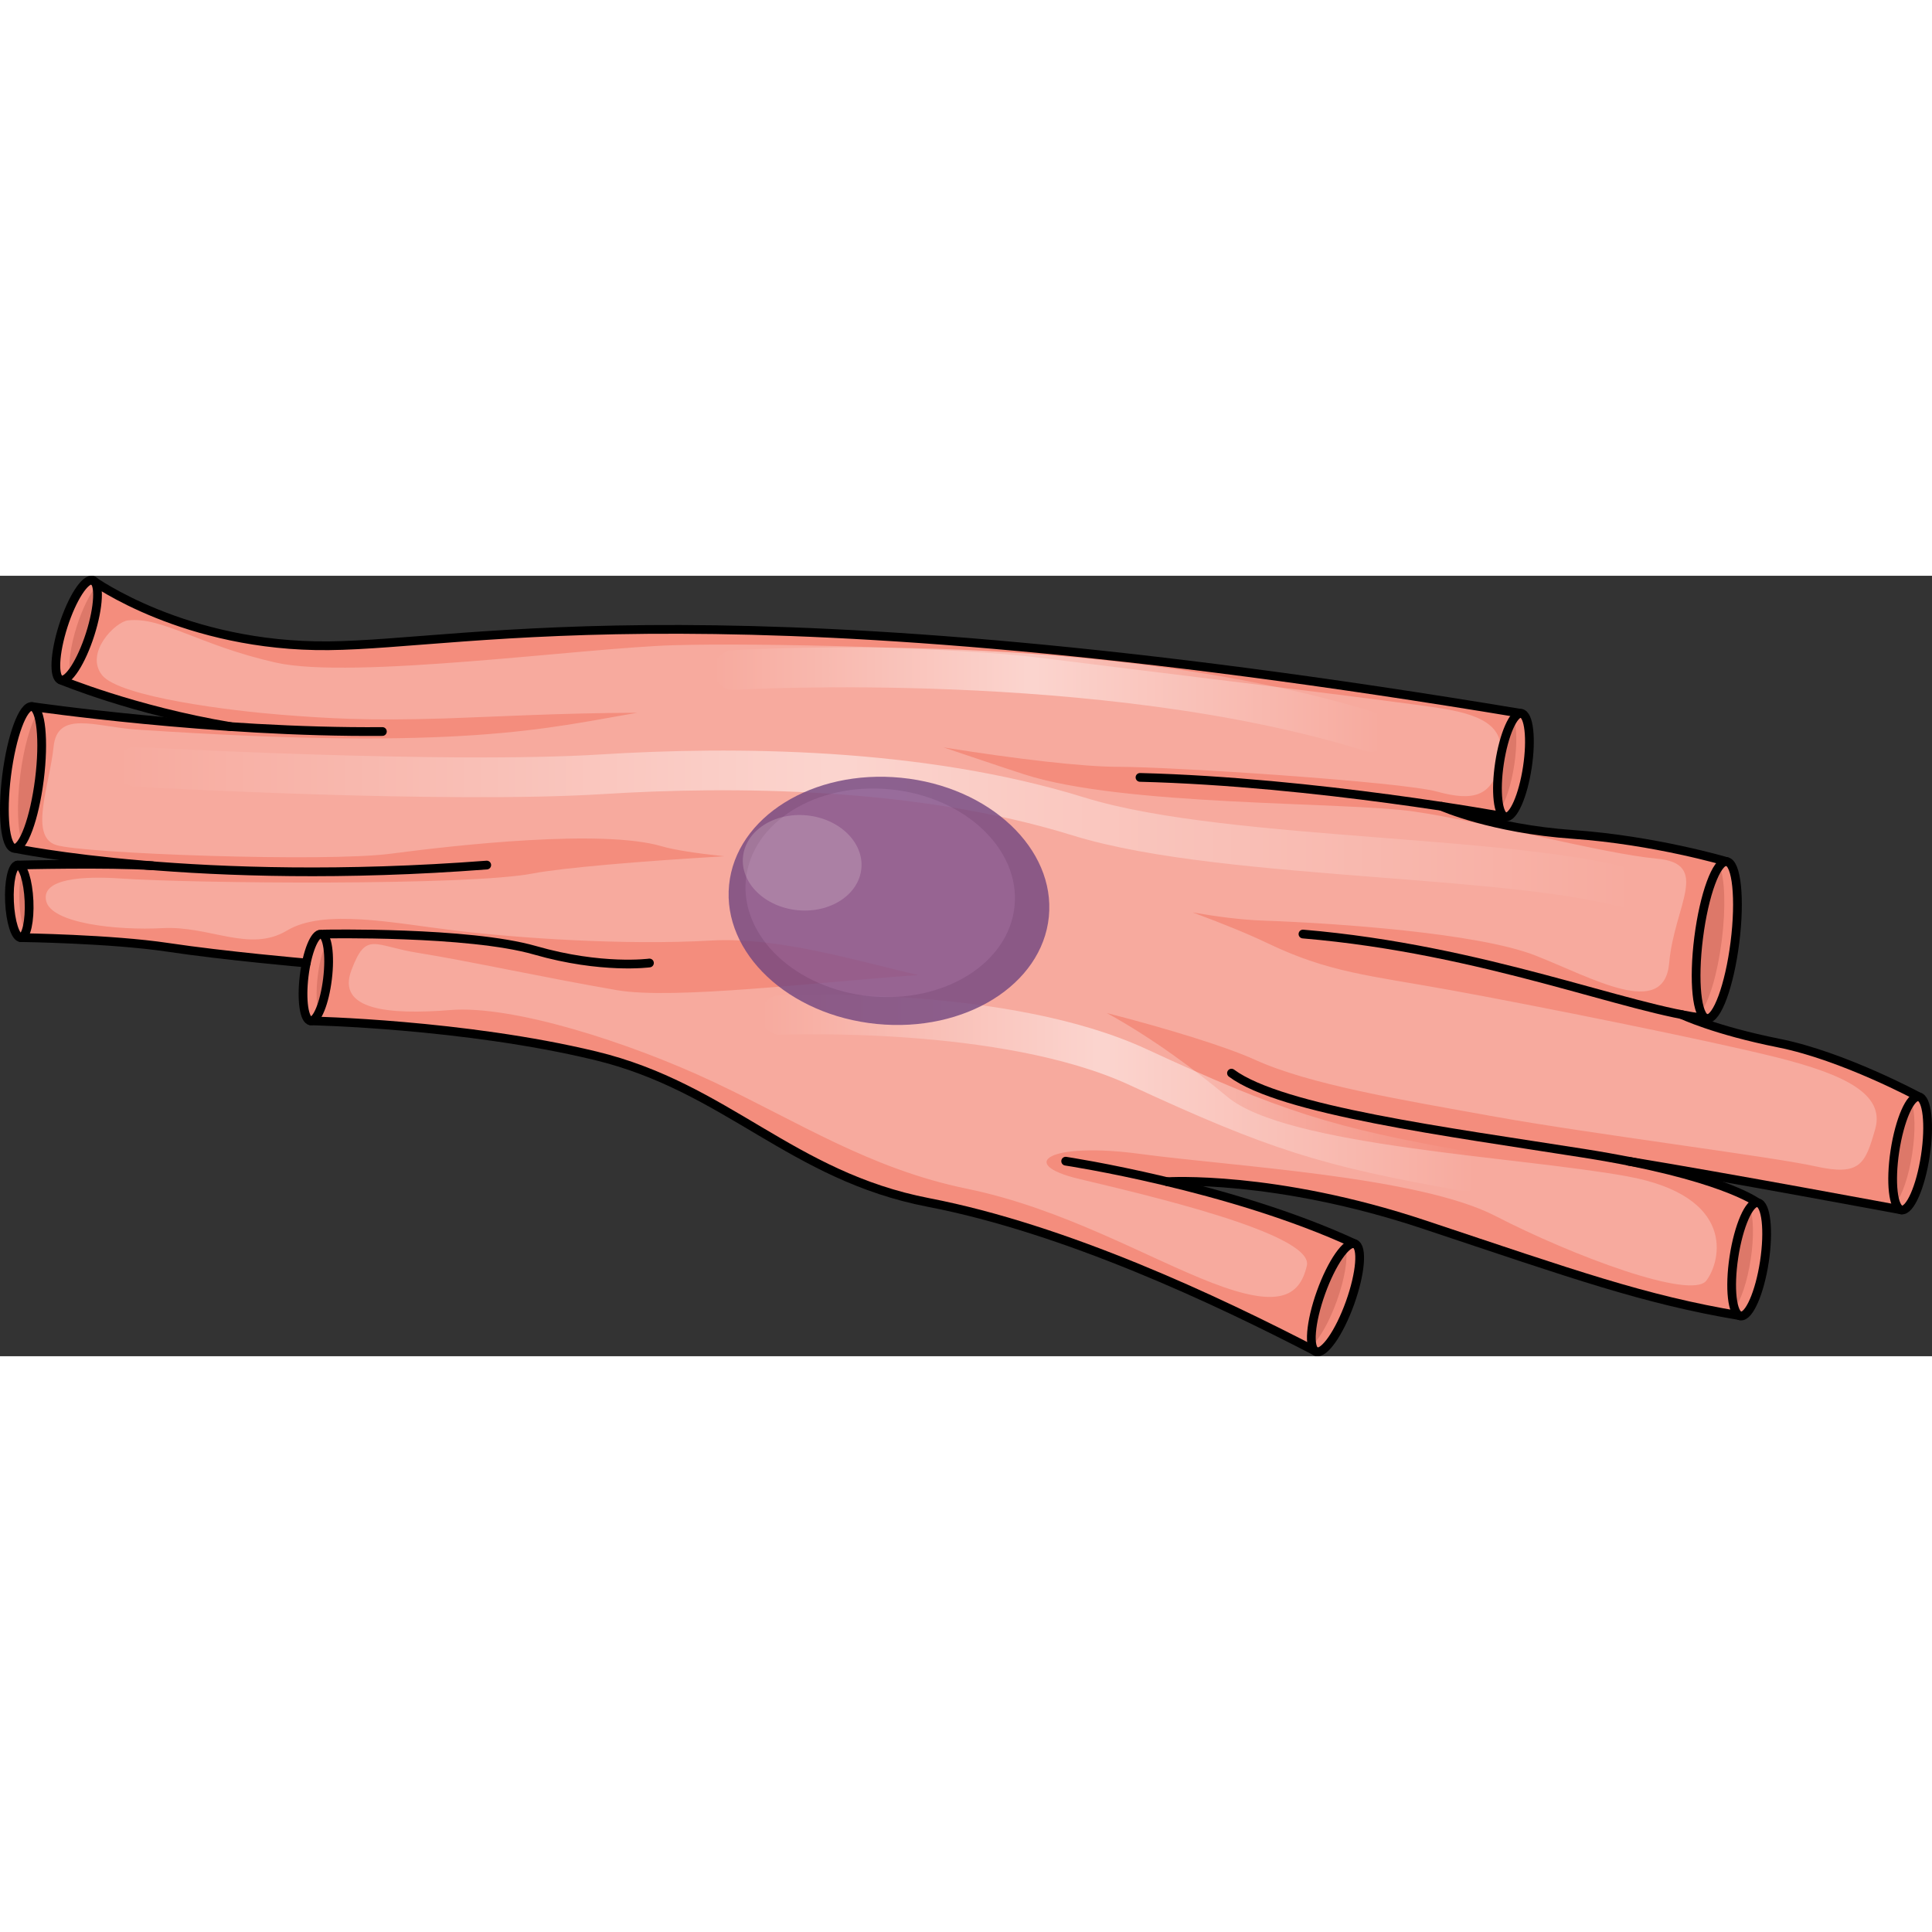 <?xml version="1.0" encoding="utf-8"?>
<!-- Created by: Science Figures, www.sciencefigures.org, Generator: Science Figures Editor -->
<!DOCTYPE svg PUBLIC "-//W3C//DTD SVG 1.0//EN" "http://www.w3.org/TR/2001/REC-SVG-20010904/DTD/svg10.dtd">
<svg version="1.0" id="Layer_1" xmlns="http://www.w3.org/2000/svg" xmlns:xlink="http://www.w3.org/1999/xlink" 
	 width="800px" height="800px" viewBox="0 0 552.5 223.189" enable-background="new 0 0 552.5 223.189" xml:space="preserve">
<rect x="0" y="0" width="552.5" height="223.189" fill="#333333" stroke="none"/>
<g>
	<g>
		<g id="XMLID_25_">
			<g>
				<path fill="#F48D7D" d="M66.003,43.157C38.196,38.489,17.375,29.8,17.375,29.8c2.113,0.681,5.876-5.15,8.402-13.017
					c2.257-7.053,2.753-13.371,1.277-15.074c3.975,2.668,29.255,18.695,66.927,18.313c41.122-0.415,113.272-18.526,341.064,19.345
					c-2.2-0.328-4.983,6.018-6.218,14.193c-1.234,8.076-0.482,14.905,1.66,15.372c-0.766-0.14-7.579-1.374-18.211-2.979
					c0.866,0.382,15.017,6.442,37.588,8.019c23.307,1.635,43.917,7.765,43.917,7.765c-2.868-0.37-6.459,9.398-8.021,21.804
					c-1.561,12.389-0.511,22.726,2.356,23.095c-2.187-0.229-4.557-0.61-7.111-1.124v0.016c0,0,9.325,4.456,27.722,8.133
					c18.396,3.676,39.972,15.33,39.972,15.33c-2.399-0.369-5.45,6.588-6.813,15.526c-1.334,8.874-0.512,16.354,1.846,16.839
					c-1.889-0.355-49.667-9.271-78.056-13.939c28.759,5.678,36.835,11.824,36.835,11.824c-2.414-0.369-5.465,6.584-6.813,15.526
					c-1.363,8.944-0.497,16.479,1.901,16.85c-27.479-4.628-47.323-11.739-90.248-26.047c-42.37-14.122-72.774-12.349-73.555-12.294
					c16.025,3.836,36.139,9.668,53.654,17.776c-2.299-0.825-6.629,5.403-9.68,13.921c-3.053,8.518-3.678,16.068-1.377,16.894
					c-28.518-14.792-71.64-35.062-110.888-42.64c-39.247-7.584-57.629-32.889-95.244-41.975
					c-36.479-8.801-78.851-9.908-81.335-9.966c1.818,0,3.918-5.292,4.727-12.007c0.838-6.842,0.016-12.59-1.83-12.816
					c-1.49-0.172-3.193,3.32-4.244,8.275c-0.767-0.071-23.478-2.061-39.546-4.472c-16.353-2.456-42.088-2.783-42.088-2.783
					c1.534-0.069,2.584-4.768,2.329-10.505c-0.256-5.691-1.703-10.248-3.222-10.248c1.078-0.027,26.26-0.623,38.552,0.215
					C19.673,81.057,5.621,78.26,4.16,77.948c2.568,0,5.734-8.701,7.11-19.688c1.405-11.186,0.455-20.525-2.129-20.852
					C9.141,37.409,34.378,41.073,66.003,43.157z"/>
			</g>
		</g>
	</g>
	
		<ellipse transform="matrix(0.952 0.305 -0.305 0.952 5.789 -5.951)" fill="#F48D7D" cx="21.938" cy="15.549" rx="4.027" ry="14.958"/>
	<path fill="#F48D7D" d="M436.787,54.756c-1.24,8.17-4.026,14.521-6.226,14.186c-2.199-0.332-2.979-7.225-1.739-15.392
		c1.238-8.171,4.026-14.522,6.226-14.188C437.247,39.694,438.025,46.588,436.787,54.756z"/>
	<path fill="#F48D7D" d="M550.605,165.831c-1.355,8.937-4.405,15.89-6.813,15.525c-2.406-0.367-3.259-7.908-1.902-16.848
		c1.355-8.938,4.406-15.89,6.813-15.524C551.109,149.346,551.961,156.893,550.605,165.831z"/>
	
		<ellipse transform="matrix(0.989 0.15 -0.15 0.989 34.968 -72.794)" fill="#F48D7D" cx="500.056" cy="195.417" rx="4.408" ry="16.372"/>
	<path fill="#F48D7D" d="M386.068,207.942c-3.054,8.513-7.385,14.744-9.676,13.925c-2.291-0.825-1.676-8.388,1.378-16.898
		c3.052-8.513,7.384-14.747,9.675-13.923C389.737,191.867,389.12,199.433,386.068,207.942z"/>
	<path fill="#F48D7D" d="M93.658,115.276c-0.831,6.854-3.003,12.229-4.846,12.007c-1.845-0.226-2.668-5.962-1.836-12.814
		c0.831-6.854,3-12.229,4.846-12.009C93.667,102.688,94.49,108.422,93.658,115.276z"/>
	
		<ellipse transform="matrix(0.999 -0.045 0.045 0.999 -4.158 0.338)" fill="#F48D7D" cx="5.481" cy="93.104" rx="2.795" ry="10.381"/>
	<path fill="#F48D7D" d="M11.271,58.25C9.86,69.438,6.62,78.247,4.033,77.918c-2.588-0.33-3.541-9.664-2.131-20.848
		C3.312,45.879,6.552,37.075,9.14,37.4C11.726,37.729,12.681,47.063,11.271,58.25z"/>
	<path fill="#DD7869" d="M27.628,2.873c-1.881,2.185-4.014,6.39-5.636,11.448c-1.899,5.926-2.552,11.315-1.854,13.906
		c1.88-2.184,4.014-6.391,5.635-11.449C27.672,10.854,28.326,5.463,27.628,2.873z"/>
	<path fill="#DD7869" d="M93.405,104.72c-1.085,2.165-2.046,5.69-2.538,9.748c-0.526,4.341-0.388,8.229,0.253,10.556
		c1.085-2.164,2.046-5.69,2.538-9.748C94.185,110.933,94.045,107.045,93.405,104.72z"/>
	<path fill="#DD7869" d="M8.274,92.979c-0.167-3.748-0.85-7-1.733-8.785c-0.754,1.828-1.168,5.197-0.998,9.035
		c0.166,3.75,0.849,7,1.732,8.785C8.029,100.184,8.443,96.819,8.274,92.979z"/>
	<path fill="#DD7869" d="M11.271,58.25c1.063-8.434,0.78-15.812-0.531-19.073c-1.979,3.08-3.936,9.863-4.947,17.895
		c-1.063,8.434-0.78,15.811,0.531,19.074C8.303,73.066,10.258,66.283,11.271,58.25z"/>
	<path fill="#F48D7D" d="M496.144,104.833c-1.563,12.397-5.153,22.155-8.021,21.796c-2.865-0.365-3.922-10.709-2.359-23.102
		c1.562-12.4,5.153-22.16,8.021-21.799C496.649,82.094,497.707,92.438,496.144,104.833z"/>
	<path fill="#DD7869" d="M432.92,40.805c-1.636,2.294-3.239,7.083-4.099,12.745c-0.853,5.617-0.75,10.633,0.113,13.323
		c1.635-2.293,3.238-7.078,4.098-12.744C433.886,48.512,433.783,43.5,432.92,40.805z"/>
	<path fill="#DD7869" d="M546.853,165.204c0.973-6.41,0.804-12.087-0.254-14.93c-1.867,2.377-3.73,7.779-4.709,14.234
		c-0.973,6.412-0.806,12.088,0.254,14.928C544.009,177.063,545.873,171.661,546.853,165.204z"/>
	<path fill="#DD7869" d="M500.661,195.455c0.972-6.411,0.804-12.088-0.255-14.931c-1.865,2.376-3.729,7.78-4.708,14.232
		c-0.972,6.412-0.805,12.088,0.254,14.93C497.818,207.313,499.681,201.909,500.661,195.455z"/>
	<path fill="#DD7869" d="M377.77,204.968c-2.308,6.432-3.22,12.318-2.541,15.168c2.239-2.122,4.97-6.92,7.085-12.821
		c2.308-6.427,3.221-12.315,2.541-15.165C382.615,194.267,379.885,199.07,377.77,204.968z"/>
	<path fill="#DD7869" d="M492.391,104.206c1.189-9.436,0.856-17.67-0.634-21.23c-2.362,2.967-4.786,10.958-5.994,20.553
		c-1.189,9.438-0.857,17.67,0.633,21.23C488.757,121.792,491.181,113.801,492.391,104.206z"/>
	<path fill="#F7AA9E" d="M507.862,137.668c-19.872-4.967-69.552-14.904-92.974-19.162c-23.42-4.257-34.776-4.969-52.519-13.484
		c-5.178-2.486-12.72-5.576-21.323-8.758c7.045,1.232,13.941,2.141,20.613,2.369c20.582,0.711,61.035,3.55,77.359,9.938
		c16.324,6.387,36.906,18.453,38.325,2.13c1.419-16.325,12.065-28.39-3.549-29.81s-49.681-10.646-69.552-13.484
		c-19.873-2.84-83.038-1.42-111.427-10.646c-7.627-2.478-15.351-5.129-22.976-7.68c20.762,3.314,39.826,5.551,49.945,5.551
		c15.613,0,80.908,4.258,91.199,7.098c10.291,2.838,15.801,1.388,17.836-8.179c2.035-9.565-3.287-13.467-16.418-15.596
		c-13.129-2.13-92.973-11.712-115.328-14.552c-22.357-2.837-78.779-4.258-104.33-3.547c-25.55,0.71-91.908,9.936-113.91,4.967
		c-22.001-4.967-32.292-13.129-42.229-12.064c-3.598,0.385-12.42,9.227-7.452,15.613c4.969,6.387,37.616,10.291,51.101,11.355
		s24.84,1.776,47.196,1.064c11.942-0.379,33-1.568,54.84-1.619c-25.577,4.314-49.681,11.065-143.2,4.813
		c-11.732-0.783-22.711-5.678-23.775,4.97c-1.064,10.646-7.098,25.55,0.709,28.032c7.808,2.484,77.005,4.969,95.813,2.484
		c18.809-2.484,60.326-7.098,77.358-2.129c3.825,1.115,10.162,2.049,17.931,2.874c-23.955,1.397-46.414,3.313-54.834,4.934
		c-18.453,3.548-97.232,2.839-117.814,1.42c-10.715-0.741-22.711,0-21.291,6.386c1.419,6.389,19.871,8.518,33.356,7.809
		c13.485-0.711,24.841,7.096,35.485,0.709c10.646-6.386,30.519-2.129,48.262,0c17.743,2.128,48.262,4.258,73.102,2.838
		c18.938-1.08,41.16,5.664,59.151,9.879c-28.266,1.941-69.841,7.121-86.121,4.316c-20.582-3.549-43.293-8.518-56.777-10.646
		c-12.793-2.02-14.904-6.387-19.163,4.969c-4.258,11.355,10.646,12.775,28.389,11.355c17.744-1.42,51.101,9.227,75.23,20.583
		c24.131,11.354,44.713,24.839,72.393,30.517c27.679,5.678,51.809,19.873,70.262,26.971c18.453,7.095,24.84,4.258,26.97-4.968
		c2.129-9.228-47.552-20.583-65.294-24.841c-17.744-4.26-8.518-10.646,17.742-7.098c26.26,3.549,79.489,6.387,101.49,17.742
		c22.002,11.355,56.068,24.131,60.326,18.453c4.259-5.677,8.518-24.131-22.711-29.809c-31.228-5.678-97.231-8.515-114.265-22.711
		c-9.002-7.502-21.375-16.786-34.498-23.98c16.968,4.354,33.977,9.549,42.304,13.336c15.615,7.096,41.165,11.355,68.844,16.322
		c27.68,4.969,78.779,11.355,91.555,14.195c12.774,2.838,14.193-0.711,17.033-10.646
		C539.089,148.316,527.734,142.637,507.862,137.668z"/>
	<linearGradient id="SVGID_1_" gradientUnits="userSpaceOnUse" x1="33.059" y1="72.372" x2="473.797" y2="72.372">
		<stop  offset="0" style="stop-color:#FFFFFF;stop-opacity:0"/>
		<stop  offset="0.469" style="stop-color:#FFFFFF;stop-opacity:0.5"/>
		<stop  offset="0.985" style="stop-color:#FFFFFF;stop-opacity:0"/>
	</linearGradient>
	<path fill="url(#SVGID_1_)" d="M468.121,95.795c-0.551,0-1.111-0.079-1.664-0.25c-15.98-4.891-43.178-7.025-71.973-9.281
		c-32.244-2.529-65.586-5.143-87.736-12.015c-44.803-13.907-97.723-14.104-134.229-11.823
		c-45.243,2.826-130.495-1.923-134.102-2.129c-3.131-0.174-5.525-2.855-5.349-5.988c0.177-3.129,2.823-5.558,5.988-5.348
		c0.877,0.047,88.191,4.914,132.754,2.133c37.455-2.343,91.854-2.107,138.302,12.309c20.938,6.499,53.638,9.061,85.26,11.541
		c29.435,2.308,57.235,4.486,74.407,9.742c3,0.92,4.687,4.097,3.768,7.092C472.798,94.223,470.55,95.795,468.121,95.795z"/>
	<linearGradient id="SVGID_2_" gradientUnits="userSpaceOnUse" x1="204.101" y1="35.418" x2="397.857" y2="35.418">
		<stop  offset="0" style="stop-color:#FFFFFF;stop-opacity:0"/>
		<stop  offset="0.469" style="stop-color:#FFFFFF;stop-opacity:0.5"/>
		<stop  offset="0.985" style="stop-color:#FFFFFF;stop-opacity:0"/>
	</linearGradient>
	<path fill="url(#SVGID_2_)" d="M392.179,50.374c-0.561,0-1.129-0.084-1.692-0.257C315.042,26.579,211.164,32.553,210.125,32.62
		c-3.121,0.247-5.822-2.193-6.013-5.324c-0.19-3.128,2.193-5.822,5.323-6.009c4.331-0.267,106.969-6.175,184.434,17.989
		c2.993,0.932,4.663,4.117,3.729,7.112C396.839,48.816,394.598,50.374,392.179,50.374z"/>
	<linearGradient id="SVGID_3_" gradientUnits="userSpaceOnUse" x1="217.585" y1="147.868" x2="424.826" y2="147.868">
		<stop  offset="0" style="stop-color:#FFFFFF;stop-opacity:0"/>
		<stop  offset="0.469" style="stop-color:#FFFFFF;stop-opacity:0.5"/>
		<stop  offset="0.985" style="stop-color:#FFFFFF;stop-opacity:0"/>
	</linearGradient>
	<path fill="url(#SVGID_3_)" d="M419.154,175.995c-0.326,0-0.656-0.028-0.988-0.086c-40.293-7.07-55.4-11.874-95.088-30.25
		c-36.645-16.965-98.938-14.414-99.562-14.383c-3.146,0.192-5.785-2.287-5.925-5.42c-0.139-3.133,2.287-5.785,5.42-5.923
		c2.667-0.124,65.707-2.694,104.838,15.421c38.555,17.848,53.215,22.518,92.279,29.371c3.088,0.539,5.153,3.484,4.611,6.572
		C424.255,174.053,421.859,175.995,419.154,175.995z"/>
	<g opacity="0.8">
		<path fill="#714580" d="M299.945,97.508c-1.933,19.443-23.971,33.172-49.224,30.662c-25.251-2.508-44.155-20.307-42.224-39.75
			c1.933-19.441,23.971-33.166,49.222-30.653C282.972,60.276,301.876,78.07,299.945,97.508z"/>
		
			<ellipse transform="matrix(0.995 0.099 -0.099 0.995 10.199 -24.455)" fill="#7F528F" cx="251.753" cy="90.643" rx="38.607" ry="29.723"/>
		<path opacity="0.2" fill="#FFFFFF" d="M246.324,83.76c-0.745,7.482-8.926,12.803-18.272,11.876
			c-9.347-0.931-16.319-7.757-15.575-15.241c0.744-7.486,8.924-12.803,18.27-11.875C240.092,69.452,247.068,76.272,246.324,83.76z"
			/>
	</g>
	<g>
		<g>
			
				<ellipse transform="matrix(0.952 0.305 -0.305 0.952 5.789 -5.951)" fill="none" stroke="#000000" stroke-width="2.5" stroke-linecap="round" stroke-linejoin="round" stroke-miterlimit="10" cx="21.938" cy="15.549" rx="4.027" ry="14.958"/>
			
				<path fill="none" stroke="#000000" stroke-width="2.5" stroke-linecap="round" stroke-linejoin="round" stroke-miterlimit="10" d="
				M436.787,54.756c-1.24,8.17-4.026,14.521-6.226,14.186c-2.199-0.332-2.979-7.225-1.739-15.392
				c1.238-8.171,4.026-14.522,6.226-14.188C437.247,39.694,438.025,46.588,436.787,54.756z"/>
			
				<path fill="none" stroke="#000000" stroke-width="2.5" stroke-linecap="round" stroke-linejoin="round" stroke-miterlimit="10" d="
				M550.605,165.831c-1.355,8.937-4.405,15.89-6.813,15.525c-2.406-0.367-3.259-7.908-1.902-16.848
				c1.355-8.938,4.406-15.89,6.813-15.524C551.109,149.346,551.961,156.893,550.605,165.831z"/>
			
				<ellipse transform="matrix(0.989 0.15 -0.15 0.989 34.968 -72.794)" fill="none" stroke="#000000" stroke-width="2.5" stroke-linecap="round" stroke-linejoin="round" stroke-miterlimit="10" cx="500.056" cy="195.417" rx="4.408" ry="16.372"/>
			
				<path fill="none" stroke="#000000" stroke-width="2.5" stroke-linecap="round" stroke-linejoin="round" stroke-miterlimit="10" d="
				M386.068,207.942c-3.054,8.513-7.385,14.744-9.676,13.925c-2.291-0.825-1.676-8.388,1.378-16.898
				c3.052-8.513,7.384-14.747,9.675-13.923C389.737,191.867,389.12,199.433,386.068,207.942z"/>
			
				<path fill="none" stroke="#000000" stroke-width="2.5" stroke-linecap="round" stroke-linejoin="round" stroke-miterlimit="10" d="
				M93.658,115.276c-0.831,6.854-3.003,12.229-4.846,12.007c-1.845-0.226-2.668-5.962-1.836-12.814
				c0.831-6.854,3-12.229,4.846-12.009C93.667,102.688,94.49,108.422,93.658,115.276z"/>
			
				<ellipse transform="matrix(0.999 -0.045 0.045 0.999 -4.158 0.338)" fill="none" stroke="#000000" stroke-width="2.5" stroke-linecap="round" stroke-linejoin="round" stroke-miterlimit="10" cx="5.481" cy="93.104" rx="2.795" ry="10.381"/>
			
				<path fill="none" stroke="#000000" stroke-width="2.5" stroke-linecap="round" stroke-linejoin="round" stroke-miterlimit="10" d="
				M11.271,58.25C9.86,69.438,6.62,78.247,4.033,77.918c-2.588-0.33-3.541-9.664-2.131-20.848C3.312,45.879,6.552,37.075,9.14,37.4
				C11.726,37.729,12.681,47.063,11.271,58.25z"/>
			
				<path fill="none" stroke="#000000" stroke-width="2.5" stroke-linecap="round" stroke-linejoin="round" stroke-miterlimit="10" d="
				M496.144,104.833c-1.563,12.397-5.153,22.155-8.021,21.796c-2.865-0.365-3.922-10.709-2.359-23.102
				c1.562-12.4,5.153-22.16,8.021-21.799C496.649,82.094,497.707,92.438,496.144,104.833z"/>
			
				<path fill="none" stroke="#000000" stroke-width="2.5" stroke-linecap="round" stroke-linejoin="round" stroke-miterlimit="10" d="
				M4.033,77.918c0,0,52.59,11.117,135.162,4.811"/>
			
				<path fill="none" stroke="#000000" stroke-width="2.5" stroke-linecap="round" stroke-linejoin="round" stroke-miterlimit="10" d="
				M5.021,82.729c0,0,26.026-0.641,38.588,0.204"/>
			
				<path fill="none" stroke="#000000" stroke-width="2.5" stroke-linecap="round" stroke-linejoin="round" stroke-miterlimit="10" d="
				M5.941,103.475c0,0,25.746,0.336,42.098,2.789s39.548,4.471,39.548,4.471"/>
			
				<path fill="none" stroke="#000000" stroke-width="2.5" stroke-linecap="round" stroke-linejoin="round" stroke-miterlimit="10" d="
				M9.14,37.4c0,0,51.979,7.548,100.215,7.138"/>
			
				<path fill="none" stroke="#000000" stroke-width="2.5" stroke-linecap="round" stroke-linejoin="round" stroke-miterlimit="10" d="
				M17.371,29.793c0,0,20.824,8.691,48.639,13.352"/>
			
				<path fill="none" stroke="#000000" stroke-width="2.5" stroke-linecap="round" stroke-linejoin="round" stroke-miterlimit="10" d="
				M26.504,1.304c0,0,26.351,19.116,67.478,18.708c41.127-0.411,113.271-18.528,341.065,19.35"/>
			
				<path fill="none" stroke="#000000" stroke-width="2.5" stroke-linecap="round" stroke-linejoin="round" stroke-miterlimit="10" d="
				M430.561,68.942c0,0-54.274-10.014-104.554-11.283"/>
			
				<path fill="none" stroke="#000000" stroke-width="2.5" stroke-linecap="round" stroke-linejoin="round" stroke-miterlimit="10" d="
				M412.237,65.933c0,0,14.331,6.4,37.631,8.036c23.3,1.635,43.916,7.76,43.916,7.76"/>
			
				<path fill="none" stroke="#000000" stroke-width="2.5" stroke-linecap="round" stroke-linejoin="round" stroke-miterlimit="10" d="
				M488.123,126.629c-22.313-2.38-63.6-19.809-115.514-24.175"/>
			
				<path fill="none" stroke="#000000" stroke-width="2.5" stroke-linecap="round" stroke-linejoin="round" stroke-miterlimit="10" d="
				M481.009,125.517c0,0,9.327,4.456,27.723,8.134c18.395,3.68,39.971,15.333,39.971,15.333"/>
			
				<path fill="none" stroke="#000000" stroke-width="2.5" stroke-linecap="round" stroke-linejoin="round" stroke-miterlimit="10" d="
				M502.51,179.231c0,0-10.382-7.887-49.499-14.061c-39.116-6.174-86.535-12.307-100.842-22.936"/>
			
				<path fill="none" stroke="#000000" stroke-width="2.5" stroke-linecap="round" stroke-linejoin="round" stroke-miterlimit="10" d="
				M543.792,181.356c0,0-49.154-9.18-78.11-13.945"/>
			
				<path fill="none" stroke="#000000" stroke-width="2.5" stroke-linecap="round" stroke-linejoin="round" stroke-miterlimit="10" d="
				M304.751,167.411c0,0,46.843,7.035,82.693,23.635"/>
			
				<path fill="none" stroke="#000000" stroke-width="2.5" stroke-linecap="round" stroke-linejoin="round" stroke-miterlimit="10" d="
				M333.781,173.274c0,0,30.651-2.016,73.573,12.293c42.923,14.309,62.766,21.417,90.247,26.037"/>
			
				<path fill="none" stroke="#000000" stroke-width="2.5" stroke-linecap="round" stroke-linejoin="round" stroke-miterlimit="10" d="
				M88.812,127.283c0,0,43.843,0.894,81.451,9.969c37.607,9.073,56.002,34.392,95.245,41.966
				c39.243,7.578,82.374,27.846,110.884,42.649"/>
		</g>
		
			<path fill="none" stroke="#000000" stroke-width="2.5" stroke-linecap="round" stroke-linejoin="round" stroke-miterlimit="10" d="
			M92.666,102.459c0,0,41.251-0.836,60.339,4.646c19.088,5.484,32.722,3.629,32.722,3.629"/>
	</g>
</g>
</svg>